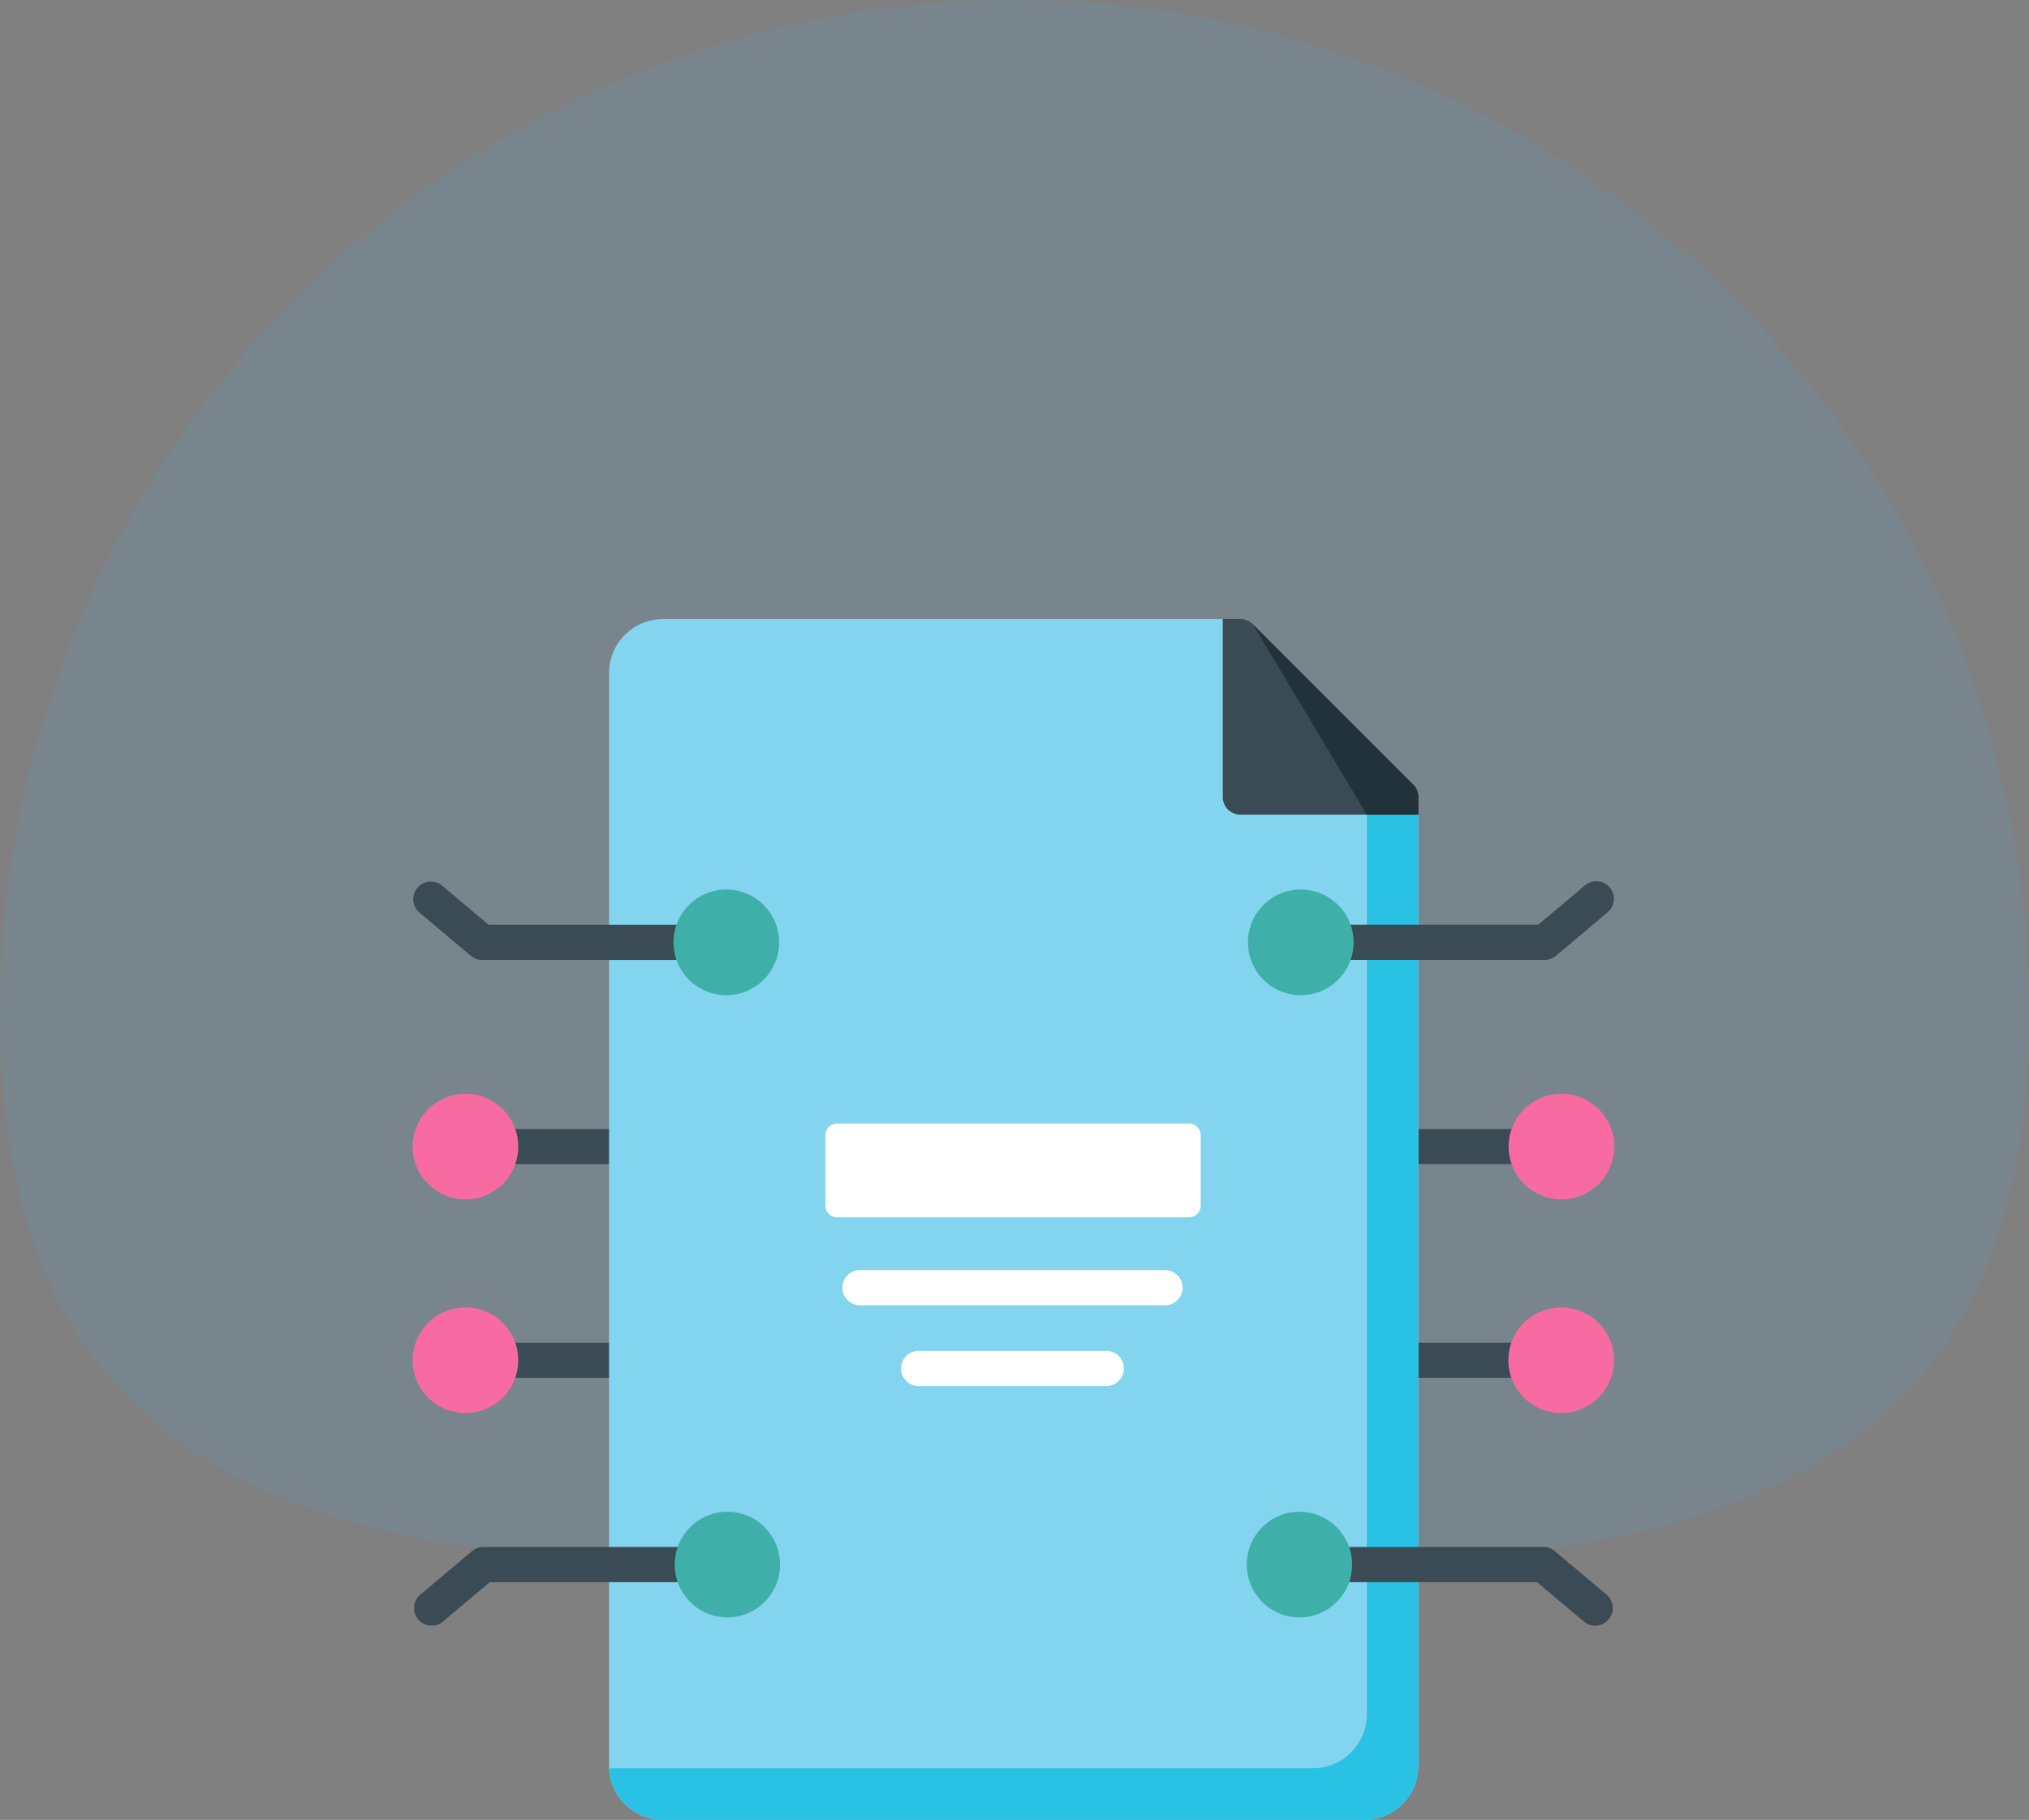 <svg xmlns="http://www.w3.org/2000/svg" width="108.115" height="96.994" viewBox="0 0 108.115 96.994">
  <rect x="0" y="0" width="108.115" height="96.994" fill="#808080" stroke="none"/>
  <g id="Group_31406" data-name="Group 31406" transform="translate(-507 -1017.006)">
    <path id="Path_15582" data-name="Path 15582" d="M54.057,0a54.057,54.057,0,0,1,54.057,54.057c0,29.855-24.2,29.762-54.057,29.762S0,83.912,0,54.057A54.057,54.057,0,0,1,54.057,0Z" transform="translate(507 1017.006)" fill="#41b5fe" opacity="0.1"/>
    <g id="document" transform="translate(529 1050)">
      <g id="Group_31186" data-name="Group 31186" transform="translate(3.74 27.178)">
        <path id="Path_17658" data-name="Path 17658" d="M37.572,217.427H30.858a.938.938,0,1,0,0,1.875h6.713a.938.938,0,0,0,0-1.875Z" transform="translate(-29.921 -217.427)" fill="#3a4b56"/>
        <path id="Path_17659" data-name="Path 17659" d="M37.572,308.527H30.858a.938.938,0,1,0,0,1.875h6.713a.938.938,0,0,0,0-1.875Z" transform="translate(-29.921 -297.139)" fill="#3a4b56"/>
        <path id="Path_17660" data-name="Path 17660" d="M421.127,217.427h6.682V219.3h-6.682Z" transform="translate(-372.226 -217.427)" fill="#3a4b56"/>
        <path id="Path_17661" data-name="Path 17661" d="M421.127,308.527h6.682V310.4h-6.682Z" transform="translate(-372.226 -297.139)" fill="#3a4b56"/>
      </g>
      <path id="Path_17662" data-name="Path 17662" d="M126.753,10.424v50.7A2.879,2.879,0,0,1,123.877,64H86.5a2.878,2.878,0,0,1-2.873-2.75c0-.041,0-.084,0-.126V2.876A2.879,2.879,0,0,1,86.5,0h29.825L124,7.674Z" transform="translate(-73.174)" fill="#83d4ee"/>
      <path id="Path_17663" data-name="Path 17663" d="M126.779,64.14v50.7a2.879,2.879,0,0,1-2.876,2.876H86.53a2.878,2.878,0,0,1-2.872-2.75h37.5a2.876,2.876,0,0,0,2.876-2.876V61.39Z" transform="translate(-73.201 -53.716)" fill="#29c1e4"/>
      <g id="Group_31187" data-name="Group 31187" transform="translate(0 13.976)">
        <path id="Path_17664" data-name="Path 17664" d="M15.334,395.648H4.2a.937.937,0,0,0-.6.22L.844,398.186a.937.937,0,1,0,1.207,1.435l2.494-2.1h10.79a.937.937,0,1,0,0-1.875Z" transform="translate(-0.446 -360.168)" fill="#3a4b56"/>
        <path id="Path_17665" data-name="Path 17665" d="M.334,113.463l2.756,2.318a.937.937,0,0,0,.6.22H14.825a.938.938,0,0,0,0-1.875H4.035l-2.494-2.1a.938.938,0,0,0-1.207,1.435Z" transform="translate(0 -111.808)" fill="#3a4b56"/>
        <path id="Path_17666" data-name="Path 17666" d="M400.819,398.185l-2.756-2.318a.937.937,0,0,0-.6-.22H386.328a.938.938,0,0,0,0,1.875h10.79l2.494,2.1a.937.937,0,1,0,1.207-1.435Z" transform="translate(-337.217 -360.167)" fill="#3a4b56"/>
        <path id="Path_17667" data-name="Path 17667" d="M386.84,116h11.132a.937.937,0,0,0,.6-.22l2.756-2.318a.937.937,0,1,0-1.207-1.435l-2.494,2.1H386.84a.938.938,0,0,0,0,1.875Z" transform="translate(-337.664 -111.81)" fill="#3a4b56"/>
      </g>
      <g id="Group_31190" data-name="Group 31190" transform="translate(0 14.417)">
        <g id="Group_31188" data-name="Group 31188" transform="translate(13.887)">
          <ellipse id="Ellipse_791" data-name="Ellipse 791" cx="2.807" cy="2.815" rx="2.807" ry="2.815" transform="translate(0.064 33.162)" fill="#3eafa9"/>
          <path id="Path_17668" data-name="Path 17668" d="M113.907,120.965a2.815,2.815,0,1,0-2.808-2.814A2.814,2.814,0,0,0,113.907,120.965Z" transform="translate(-111.099 -115.336)" fill="#3eafa9"/>
          <ellipse id="Ellipse_792" data-name="Ellipse 792" cx="2.807" cy="2.815" rx="2.807" ry="2.815" transform="translate(30.547 33.162)" fill="#3eafa9"/>
          <path id="Path_17669" data-name="Path 17669" d="M358.789,120.965a2.815,2.815,0,1,0-2.808-2.814A2.814,2.814,0,0,0,358.789,120.965Z" transform="translate(-325.371 -115.336)" fill="#3eafa9"/>
        </g>
        <g id="Group_31189" data-name="Group 31189" transform="translate(0 10.884)">
          <path id="Path_17670" data-name="Path 17670" d="M2.808,202.411a2.814,2.814,0,1,0,2.807,2.814,2.814,2.814,0,0,0-2.807-2.814Z" transform="translate(0 -202.411)" fill="#f76ba0"/>
          <path id="Path_17671" data-name="Path 17671" d="M2.808,293.512a2.814,2.814,0,1,0,2.807,2.814,2.814,2.814,0,0,0-2.807-2.814Z" transform="translate(0 -282.124)" fill="#f76ba0"/>
          <path id="Path_17672" data-name="Path 17672" d="M469.888,208.04a2.814,2.814,0,1,0-2.807-2.814A2.814,2.814,0,0,0,469.888,208.04Z" transform="translate(-408.695 -202.411)" fill="#f76ba0"/>
          <path id="Path_17673" data-name="Path 17673" d="M469.888,293.512a2.814,2.814,0,1,0,2.807,2.815A2.814,2.814,0,0,0,469.888,293.512Z" transform="translate(-408.695 -282.124)" fill="#f76ba0"/>
        </g>
      </g>
      <path id="Path_17674" data-name="Path 17674" d="M355.662,9.486v.937h-9.486a.936.936,0,0,1-.937-.937V0h.938a.938.938,0,0,1,.662.275l8.549,8.549A.936.936,0,0,1,355.662,9.486Z" transform="translate(-302.083 0)" fill="#3a4b56"/>
      <path id="Path_17675" data-name="Path 17675" d="M195.217,215.087h-18.75a.625.625,0,0,0-.625.625v3.75a.625.625,0,0,0,.625.625h18.75a.625.625,0,0,0,.625-.625v-3.75A.625.625,0,0,0,195.217,215.087Z" transform="translate(-153.862 -188.201)" fill="#fff"/>
      <g id="Group_31191" data-name="Group 31191" transform="translate(22.918 34.698)">
        <path id="Path_17676" data-name="Path 17676" d="M200.53,277.587H184.28a.938.938,0,1,0,0,1.875h16.25a.938.938,0,0,0,0-1.875Z" transform="translate(-183.342 -277.587)" fill="#fff"/>
        <path id="Path_17677" data-name="Path 17677" d="M219.28,312.017h-10a.938.938,0,1,0,0,1.875h10a.938.938,0,0,0,0-1.875Z" transform="translate(-205.217 -307.713)" fill="#fff"/>
      </g>
      <path id="Path_17678" data-name="Path 17678" d="M366.862,11.411v.938h-2.75L358.038,2.2l8.549,8.549A.936.936,0,0,1,366.862,11.411Z" transform="translate(-313.283 -1.925)" fill="#22323a"/>
    </g>
  </g>
</svg>
